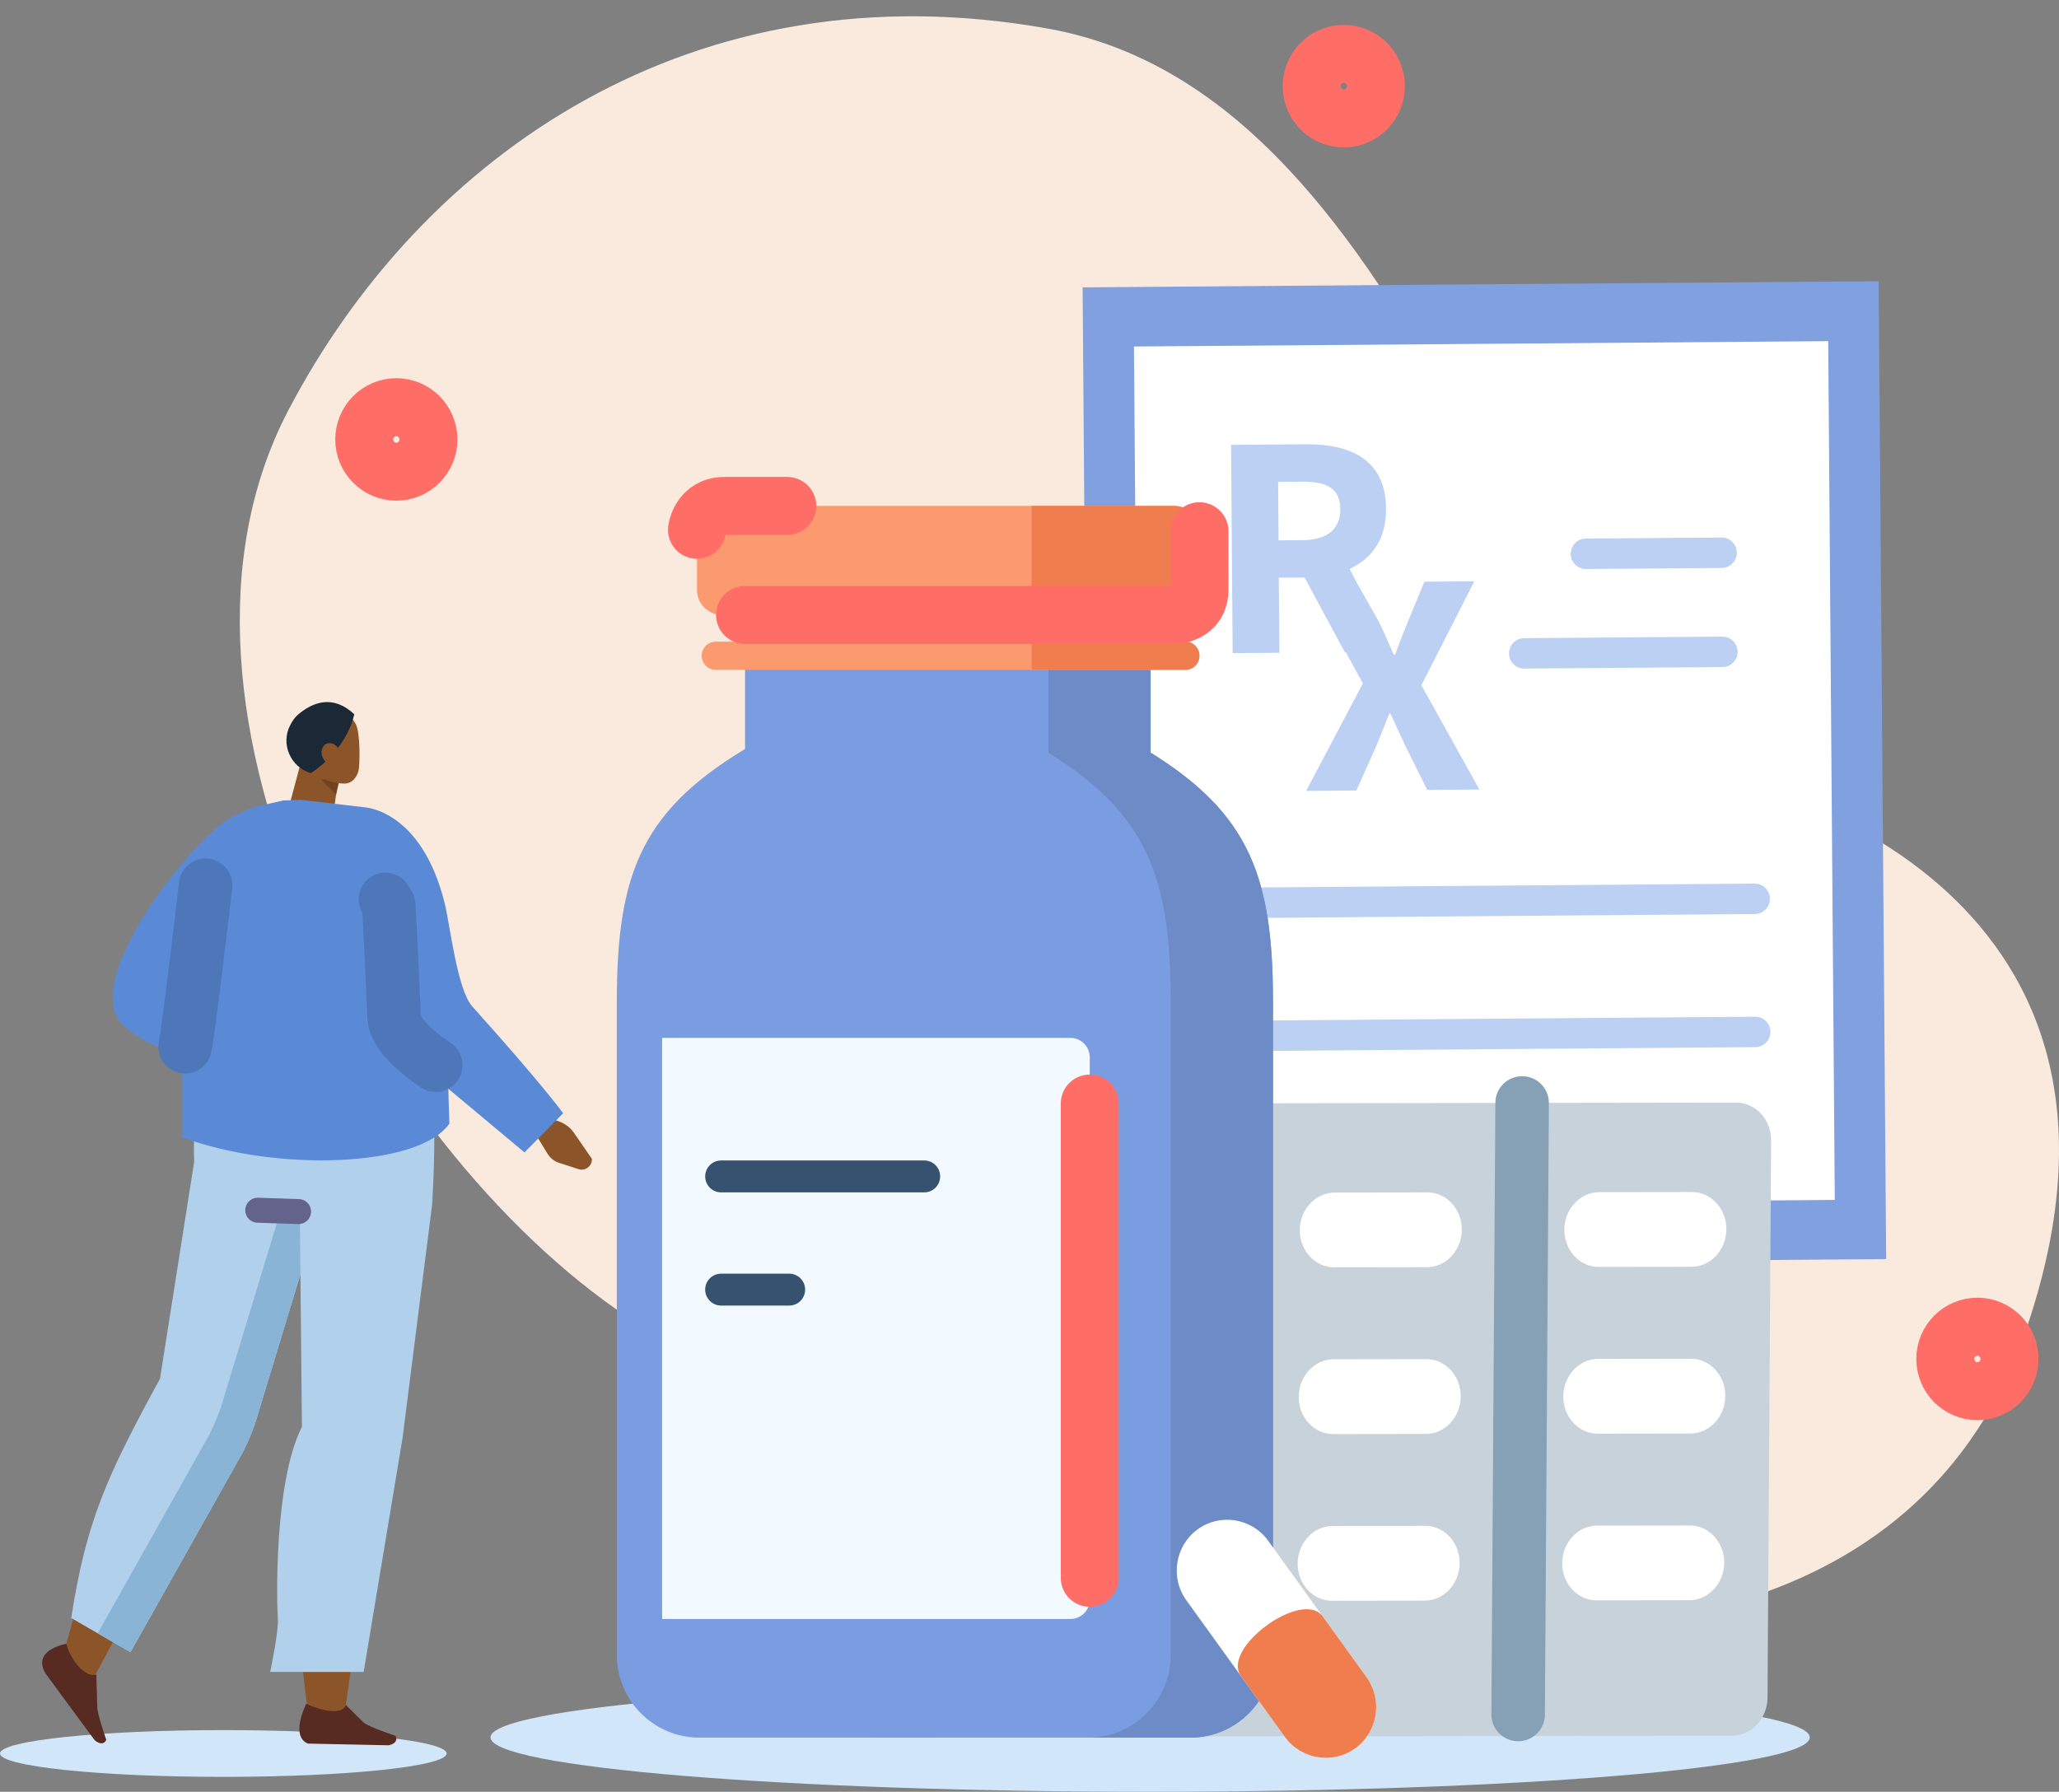 <svg width="239" height="208" viewBox="0 0 239 208" fill="none" xmlns="http://www.w3.org/2000/svg">
<rect x="0" y="0" width="239" height="208" fill="#808080" stroke="none"/>
<g clip-path="url(#clip0_139_27314)">
<path d="M133.504 208C175.791 208 210.073 205.174 210.073 201.687C210.073 198.2 175.791 195.374 133.504 195.374C91.216 195.374 56.934 198.2 56.934 201.687C56.934 205.174 91.216 208 133.504 208Z" fill="#D2E6FA"/>
<path d="M33.453 47.664C48.949 18.027 80.458 -4.085 121.724 3.337C166.182 11.333 176.792 84.939 201.453 90.658C201.453 90.658 252.936 101.526 235.333 153.901C217.73 206.275 139.465 194.98 74.377 153.89C44.093 134.771 15.379 82.228 33.453 47.664Z" fill="#FAEADD"/>
<path d="M46.006 54.757C48.064 54.757 49.732 53.08 49.732 51.012C49.732 48.944 48.064 47.268 46.006 47.268C43.948 47.268 42.28 48.944 42.28 51.012C42.28 53.08 43.948 54.757 46.006 54.757Z" stroke="#FF6E66" stroke-width="6.73" stroke-linecap="round" stroke-linejoin="round"/>
<path d="M159.698 10.267C159.844 8.204 158.299 6.413 156.246 6.266C154.193 6.119 152.411 7.672 152.264 9.735C152.118 11.798 153.664 13.589 155.717 13.736C157.77 13.883 159.552 12.329 159.698 10.267Z" stroke="#FF6E66" stroke-width="6.73" stroke-linecap="round" stroke-linejoin="round"/>
<path d="M229.893 161.479C231.941 161.276 233.437 159.442 233.235 157.384C233.032 155.326 231.208 153.823 229.16 154.027C227.112 154.23 225.616 156.064 225.819 158.122C226.021 160.18 227.846 161.683 229.893 161.479Z" stroke="#FF6E66" stroke-width="6.73" stroke-linecap="round" stroke-linejoin="round"/>
<path d="M218.07 32.646L125.664 33.359L126.532 146.874L218.937 146.161L218.07 32.646Z" fill="#80A0E0"/>
<path d="M212.212 39.603L131.627 40.225L132.389 139.916L212.974 139.294L212.212 39.603Z" fill="white"/>
<path d="M164.99 79.544L171.133 67.481L165.34 67.526L163.455 72.1C162.985 73.218 162.479 74.481 161.937 76.007H161.789C161.11 74.492 160.588 73.236 160.022 72.127L157.463 67.586L156.662 66.035C159.234 64.864 160.915 62.59 160.888 59.031C160.844 53.281 156.662 51.535 151.568 51.574L142.897 51.642L143.083 75.819L148.507 75.777L148.44 67.063L151.43 67.04L156.109 75.718H156.229L158.197 79.337L151.613 91.811L157.445 91.766L159.657 86.818C160.165 85.552 160.708 84.325 161.25 82.834H161.397C162.072 84.313 162.634 85.532 163.236 86.79L165.672 91.702L171.724 91.655L164.99 79.544ZM151.211 62.703L148.408 62.724L148.356 55.939L151.159 55.917C154.001 55.895 155.558 56.699 155.576 59.072C155.595 61.446 154.053 62.681 151.211 62.703Z" fill="#BBD0F3"/>
<path d="M199.86 65.933L184.095 66.055C183.124 66.062 182.331 65.277 182.324 64.301C182.317 63.326 183.097 62.529 184.068 62.522L199.833 62.4C200.804 62.393 201.597 63.178 201.605 64.153C201.612 65.129 200.831 65.926 199.86 65.933Z" fill="#BBD0F3"/>
<path d="M199.948 77.437L176.933 77.615C175.962 77.622 175.169 76.838 175.162 75.862C175.155 74.886 175.936 74.089 176.907 74.082L199.922 73.904C200.893 73.897 201.686 74.682 201.693 75.658C201.7 76.633 200.919 77.43 199.948 77.437Z" fill="#BBD0F3"/>
<path d="M203.759 121.559L145.788 122.008C144.817 122.015 144.024 121.23 144.016 120.255C144.009 119.279 144.79 118.482 145.761 118.475L203.733 118.026C204.704 118.019 205.497 118.804 205.504 119.78C205.511 120.755 204.73 121.552 203.759 121.559Z" fill="#BBD0F3"/>
<path d="M203.7 106.11L145.729 106.559C144.758 106.566 143.965 105.781 143.957 104.806C143.95 103.83 144.731 103.033 145.702 103.026L203.674 102.577C204.645 102.57 205.438 103.355 205.445 104.33C205.452 105.306 204.671 106.103 203.7 106.11Z" fill="#BBD0F3"/>
<path d="M201.049 201.489L117.957 201.61C115.7 201.613 113.882 199.636 113.898 197.194L114.318 132.549C114.335 130.106 116.177 128.123 118.435 128.12L201.527 127.998C203.784 127.995 205.602 129.972 205.586 132.415L205.166 197.06C205.15 199.503 203.307 201.486 201.049 201.489Z" fill="#C8D2DB"/>
<path d="M176.682 128.034L176.22 199.028" stroke="#86A0B5" stroke-width="6.21" stroke-linecap="round" stroke-linejoin="round"/>
<path d="M134.936 147.149L124.152 147.164C121.946 147.167 120.153 145.217 120.169 142.83C120.185 140.443 122.003 138.487 124.209 138.484L134.993 138.468C137.199 138.465 138.992 140.416 138.975 142.802C138.96 145.189 137.142 147.146 134.936 147.149Z" fill="#FFF7F8"/>
<path d="M134.81 166.502L124.026 166.517C121.82 166.52 120.027 164.57 120.043 162.183C120.059 159.796 121.877 157.84 124.083 157.837L134.867 157.821C137.073 157.818 138.866 159.769 138.849 162.155C138.834 164.542 137.016 166.499 134.81 166.502Z" fill="#FFF7F8"/>
<path d="M134.684 185.855L123.9 185.87C121.694 185.873 119.901 183.923 119.917 181.536C119.933 179.149 121.75 177.193 123.957 177.19L134.741 177.174C136.947 177.171 138.74 179.122 138.723 181.508C138.708 183.895 136.89 185.852 134.684 185.855Z" fill="#FFF7F8"/>
<path d="M165.643 147.104L154.858 147.119C152.652 147.122 150.86 145.172 150.876 142.785C150.891 140.398 152.709 138.442 154.915 138.439L165.7 138.423C167.906 138.42 169.698 140.371 169.682 142.758C169.667 145.144 167.849 147.101 165.643 147.104Z" fill="white"/>
<path d="M165.518 166.457L154.733 166.472C152.527 166.475 150.735 164.525 150.751 162.138C150.766 159.751 152.584 157.795 154.79 157.792L165.575 157.776C167.781 157.773 169.573 159.724 169.557 162.111C169.542 164.497 167.724 166.454 165.518 166.457Z" fill="white"/>
<path d="M165.391 185.81L154.607 185.825C152.401 185.828 150.609 183.878 150.625 181.491C150.64 179.104 152.458 177.148 154.664 177.145L165.448 177.129C167.655 177.126 169.447 179.077 169.431 181.463C169.416 183.85 167.598 185.807 165.391 185.81Z" fill="white"/>
<path d="M196.35 147.059L185.566 147.074C183.36 147.077 181.567 145.127 181.584 142.74C181.599 140.353 183.417 138.397 185.623 138.394L196.407 138.379C198.613 138.375 200.406 140.326 200.39 142.713C200.374 145.099 198.556 147.056 196.35 147.059Z" fill="white"/>
<path d="M196.225 166.412L185.441 166.427C183.235 166.43 181.442 164.48 181.458 162.093C181.474 159.706 183.292 157.75 185.498 157.747L196.282 157.731C198.488 157.728 200.281 159.679 200.264 162.065C200.249 164.452 198.431 166.409 196.225 166.412Z" fill="white"/>
<path d="M196.099 185.765L185.315 185.78C183.109 185.783 181.316 183.833 181.332 181.446C181.348 179.059 183.166 177.103 185.372 177.1L196.156 177.084C198.362 177.081 200.155 179.032 200.138 181.419C200.123 183.805 198.305 185.762 196.099 185.765Z" fill="white"/>
<path d="M108.483 82.028H88.978L87.629 86.274C74.59 93.774 71.598 101.113 71.598 116.284V192.124C71.598 197.397 75.892 201.711 81.139 201.711H108.484V82.028H108.483Z" fill="#7A9CE0"/>
<path d="M98.473 82.028H130.382L131.731 86.274C144.771 93.774 147.762 101.113 147.762 116.284V192.124C147.762 197.397 143.468 201.711 138.221 201.711H101.673L98.472 82.028H98.473Z" fill="#7A9CE0"/>
<path d="M133.557 67.196H86.482V88.32H133.557V67.196Z" fill="#7A9CE0"/>
<path d="M133.558 87.369V67.196H121.69V87.369C133.179 94.508 135.894 101.852 135.894 116.284V192.124C135.894 197.397 131.6 201.711 126.353 201.711H101.673H138.221C143.468 201.711 147.762 197.397 147.762 192.124V116.284C147.762 101.852 145.047 94.508 133.558 87.369Z" fill="#6C8BC7"/>
<path d="M124.249 120.482H76.853V187.943H124.249C125.489 187.943 126.494 186.933 126.494 185.687V122.738C126.494 121.492 125.489 120.482 124.249 120.482Z" fill="#F2F9FF"/>
<path d="M107.287 138.417H83.697C82.68 138.417 81.855 137.589 81.855 136.566C81.855 135.543 82.68 134.715 83.697 134.715H107.287C108.305 134.715 109.129 135.543 109.129 136.566C109.129 137.589 108.305 138.417 107.287 138.417Z" fill="#36526E"/>
<path d="M91.613 151.557H83.696C82.679 151.557 81.854 150.729 81.854 149.706C81.854 148.683 82.679 147.855 83.696 147.855H91.613C92.631 147.855 93.456 148.683 93.456 149.706C93.456 150.729 92.631 151.557 91.613 151.557Z" fill="#36526E"/>
<path d="M136.306 58.733H83.819C82.207 58.733 80.9 60.047 80.9 61.666V68.455C80.9 70.075 82.207 71.388 83.819 71.388H136.306C137.918 71.388 139.225 70.075 139.225 68.455V61.666C139.225 60.047 137.918 58.733 136.306 58.733Z" fill="#FC9A6F"/>
<path d="M137.597 77.758H83.077C82.177 77.758 81.448 77.026 81.448 76.121C81.448 75.217 82.177 74.485 83.077 74.485H137.596C138.496 74.485 139.225 75.217 139.225 76.121C139.225 77.026 138.496 77.758 137.596 77.758H137.597Z" fill="#FC9A6F"/>
<path d="M136.307 58.733H119.747V71.388H136.307C137.918 71.388 139.226 70.075 139.226 68.455V61.666C139.226 60.046 137.919 58.732 136.307 58.732V58.733Z" fill="#F07D4D"/>
<path d="M137.597 74.485H119.747V77.757H137.597C138.497 77.757 139.226 77.025 139.226 76.121C139.226 75.216 138.497 74.484 137.597 74.484V74.485Z" fill="#F07D4D"/>
<path d="M153.005 207.302C164.472 207.302 173.768 206.004 173.768 204.403C173.768 202.801 164.472 201.503 153.005 201.503C141.538 201.503 132.242 202.801 132.242 204.403C132.242 206.004 141.538 207.302 153.005 207.302Z" fill="#D2E6FA"/>
<path d="M149.136 201.628L137.702 185.766C135.809 183.141 136.398 179.439 139.01 177.538C141.622 175.637 145.307 176.228 147.198 178.853L158.632 194.715C160.525 197.34 159.936 201.042 157.324 202.943C154.712 204.844 151.028 204.252 149.136 201.628Z" fill="white"/>
<path d="M149.136 201.628L144.041 194.56C141.711 191.328 151.207 184.415 153.537 187.646L158.632 194.714C160.525 197.339 159.936 201.041 157.324 202.942C154.712 204.843 151.028 204.251 149.136 201.627V201.628Z" fill="#F07D4D"/>
<path d="M86.482 71.388H133.557H136.307C136.307 71.388 139.226 71.37 139.226 68.455V61.666" stroke="#FF6E66" stroke-width="6.73" stroke-linecap="round" stroke-linejoin="round"/>
<path d="M80.9 61.499C80.9 61.499 81.245 58.733 84.094 58.733H91.385" stroke="#FF6E66" stroke-width="6.73" stroke-linecap="round" stroke-linejoin="round"/>
<path d="M126.494 128.107V183.162" stroke="#FF6E66" stroke-width="6.73" stroke-linecap="round" stroke-linejoin="round"/>
<path fill-rule="evenodd" clip-rule="evenodd" d="M35.745 198.712C35.745 198.712 32.237 175.139 36.767 165.813L34.294 133.836L49.125 134.864L39.997 198.946L35.746 198.713L35.745 198.712Z" fill="#8C5529"/>
<path d="M25.923 206.269C40.24 206.269 51.846 205.054 51.846 203.555C51.846 202.055 40.24 200.84 25.923 200.84C11.606 200.84 0 202.055 0 203.555C0 205.054 11.606 206.269 25.923 206.269Z" fill="#D2E6FA"/>
<path fill-rule="evenodd" clip-rule="evenodd" d="M24.78 168.849L11.05 194.455C8.385 195.425 7.017 193.021 7.769 190.532C10.918 179.734 10.736 173.988 19.602 164.36L24.78 168.849Z" fill="#8C5529"/>
<path fill-rule="evenodd" clip-rule="evenodd" d="M37.981 137.692L29.884 164.36C29.551 165.612 28.798 167.408 28.206 168.558L15.144 191.8L8.269 187.829C9.986 176.709 12.338 171.462 18.574 160.045L22.539 134.862L29.556 135.145L37.981 137.691V137.692Z" fill="#B0D0EB"/>
<path fill-rule="evenodd" clip-rule="evenodd" d="M33.823 136.435L25.926 162.443C25.593 163.694 24.84 165.49 24.247 166.641L11.342 189.604L15.144 191.801L28.206 168.559C28.798 167.409 29.551 165.613 29.884 164.361L37.981 137.693L33.822 136.436L33.823 136.435Z" fill="#89B4D6"/>
<path fill-rule="evenodd" clip-rule="evenodd" d="M11.184 194.39L11.287 198.049C11.222 198.834 12.339 201.978 12.339 201.978C12.01 202.633 11.36 202.356 10.972 201.994L5.429 194.465C5.429 194.465 3.245 191.844 7.694 190.812C8.139 192.62 9.894 194.83 11.184 194.389V194.39Z" fill="#572A22"/>
<path fill-rule="evenodd" clip-rule="evenodd" d="M27.906 117.989L48.177 119.541C51.474 120.757 50.157 139.861 50.157 139.861L36.828 140.481C30.472 140.38 22.826 141.335 22.54 134.863C22.016 122.989 27.906 117.989 27.906 117.989Z" fill="#B0D0EB"/>
<path fill-rule="evenodd" clip-rule="evenodd" d="M40.143 197.918L42.183 199.94C42.762 200.472 45.919 201.507 45.919 201.507C46.235 202.168 45.619 202.517 45.097 202.603L35.779 202.407C35.779 202.407 33.627 201.958 35.536 197.79C37.232 198.542 39.7 199.214 40.143 197.918Z" fill="#572A22"/>
<path fill-rule="evenodd" clip-rule="evenodd" d="M50.157 139.86L46.726 166.941L42.212 194.09H31.358C31.358 194.09 32.372 189.369 32.252 187.872C32.132 186.374 31.738 172.167 35.046 165.631L34.784 139.014L50.157 139.861V139.86Z" fill="#B0D0EB"/>
<path d="M29.918 140.49L34.654 140.647" stroke="#63638C" stroke-width="2.9" stroke-linecap="round" stroke-linejoin="round"/>
<path fill-rule="evenodd" clip-rule="evenodd" d="M39.49 88.849C39.49 88.849 39.074 91.8 38.729 94.245C38.638 94.896 38.145 95.456 37.439 95.71C36.735 95.963 35.926 95.87 35.326 95.467C35.13 95.335 34.939 95.207 34.757 95.085C33.935 94.532 33.558 93.621 33.791 92.743C34.389 90.495 35.477 86.399 35.477 86.399L39.489 88.849H39.49Z" fill="#8C5529"/>
<path fill-rule="evenodd" clip-rule="evenodd" d="M39.422 90.47L39.014 92.225L37.266 90.504L39.422 90.47Z" fill="#704421"/>
<path fill-rule="evenodd" clip-rule="evenodd" d="M35.409 85.175C35.314 84.309 35.929 83.53 36.781 83.433C37.69 83.329 38.837 83.199 39.746 83.096C40.598 82.999 41.234 83.646 41.458 84.486C41.724 85.477 41.798 87.589 41.668 89.128C41.594 89.995 41.019 90.853 40.167 90.95C39.258 91.054 36.438 90.484 35.994 88.863C35.658 87.629 35.547 86.449 35.408 85.176L35.409 85.175Z" fill="#8C5529"/>
<path fill-rule="evenodd" clip-rule="evenodd" d="M36.081 89.754C33.723 89.052 32.541 86.355 33.691 84.17C33.939 83.698 34.21 83.298 34.499 83.043C36.309 81.442 38.681 80.631 41.116 82.908C41.116 82.908 40.512 86.772 36.084 89.756H36.08L36.081 89.754Z" fill="#1B2836"/>
<path fill-rule="evenodd" clip-rule="evenodd" d="M37.48 87.994C37.792 88.634 38.468 88.941 38.991 88.678C39.513 88.416 39.684 87.682 39.373 87.041C39.062 86.401 38.385 86.094 37.862 86.357C37.34 86.619 37.169 87.353 37.48 87.994Z" fill="#8C5529"/>
<path fill-rule="evenodd" clip-rule="evenodd" d="M42.344 93.72L34.898 92.845L32.857 92.925L29.415 93.72C27.443 94.605 23.837 95.259 22.272 102.758L21.679 108.524C20.049 115.259 21.551 125.08 21.095 131.998C32.095 136.103 48.695 135.498 52.167 130.426C51.859 123.12 51.998 111.513 50.417 105.32C48.998 99.759 44.878 97.941 42.345 93.719L42.344 93.72Z" fill="#5A89D6"/>
<path fill-rule="evenodd" clip-rule="evenodd" d="M26.922 94.855C23.086 96.54 8.624 114.152 14.444 119.154C25.703 128.831 36.532 111.277 36.532 111.277C36.532 111.277 20.553 119.83 21.129 118.921C21.706 118.013 29.643 105.311 29.643 105.311L26.923 94.855H26.922Z" fill="#5A89D6"/>
<path d="M62.023 131.417L63.556 133.932C63.863 134.435 64.339 134.811 64.897 134.991L67.159 135.72C67.948 135.975 68.747 135.358 68.706 134.527L66.6 131.475C66.136 130.802 65.39 130.295 64.513 130.058L63.052 129.662L62.022 131.417H62.023Z" fill="#8C5529"/>
<path d="M42.344 93.72C42.344 93.72 48.95 94.009 51.632 104.909C52.21 107.257 53.071 114.885 54.814 116.825C63.094 126.045 65.366 129.234 65.366 129.234L60.878 133.78L44.617 120.184L42.344 93.719V93.72Z" fill="#5A89D6"/>
<path d="M23.868 102.76C23.868 102.76 21.917 119.491 21.487 121.512" stroke="#4E77BA" stroke-width="6.21" stroke-linecap="round" stroke-linejoin="round"/>
<path d="M50.575 123.651C50.36 123.472 45.818 120.636 45.739 117.988C45.662 115.339 45.13 105.066 45.13 105.066L44.729 104.401" stroke="#4E77BA" stroke-width="6.21" stroke-linecap="round" stroke-linejoin="round"/>
</g>
<defs>
<clipPath id="clip0_139_27314">
<rect width="239" height="208" fill="white"/>
</clipPath>
</defs>
</svg>
